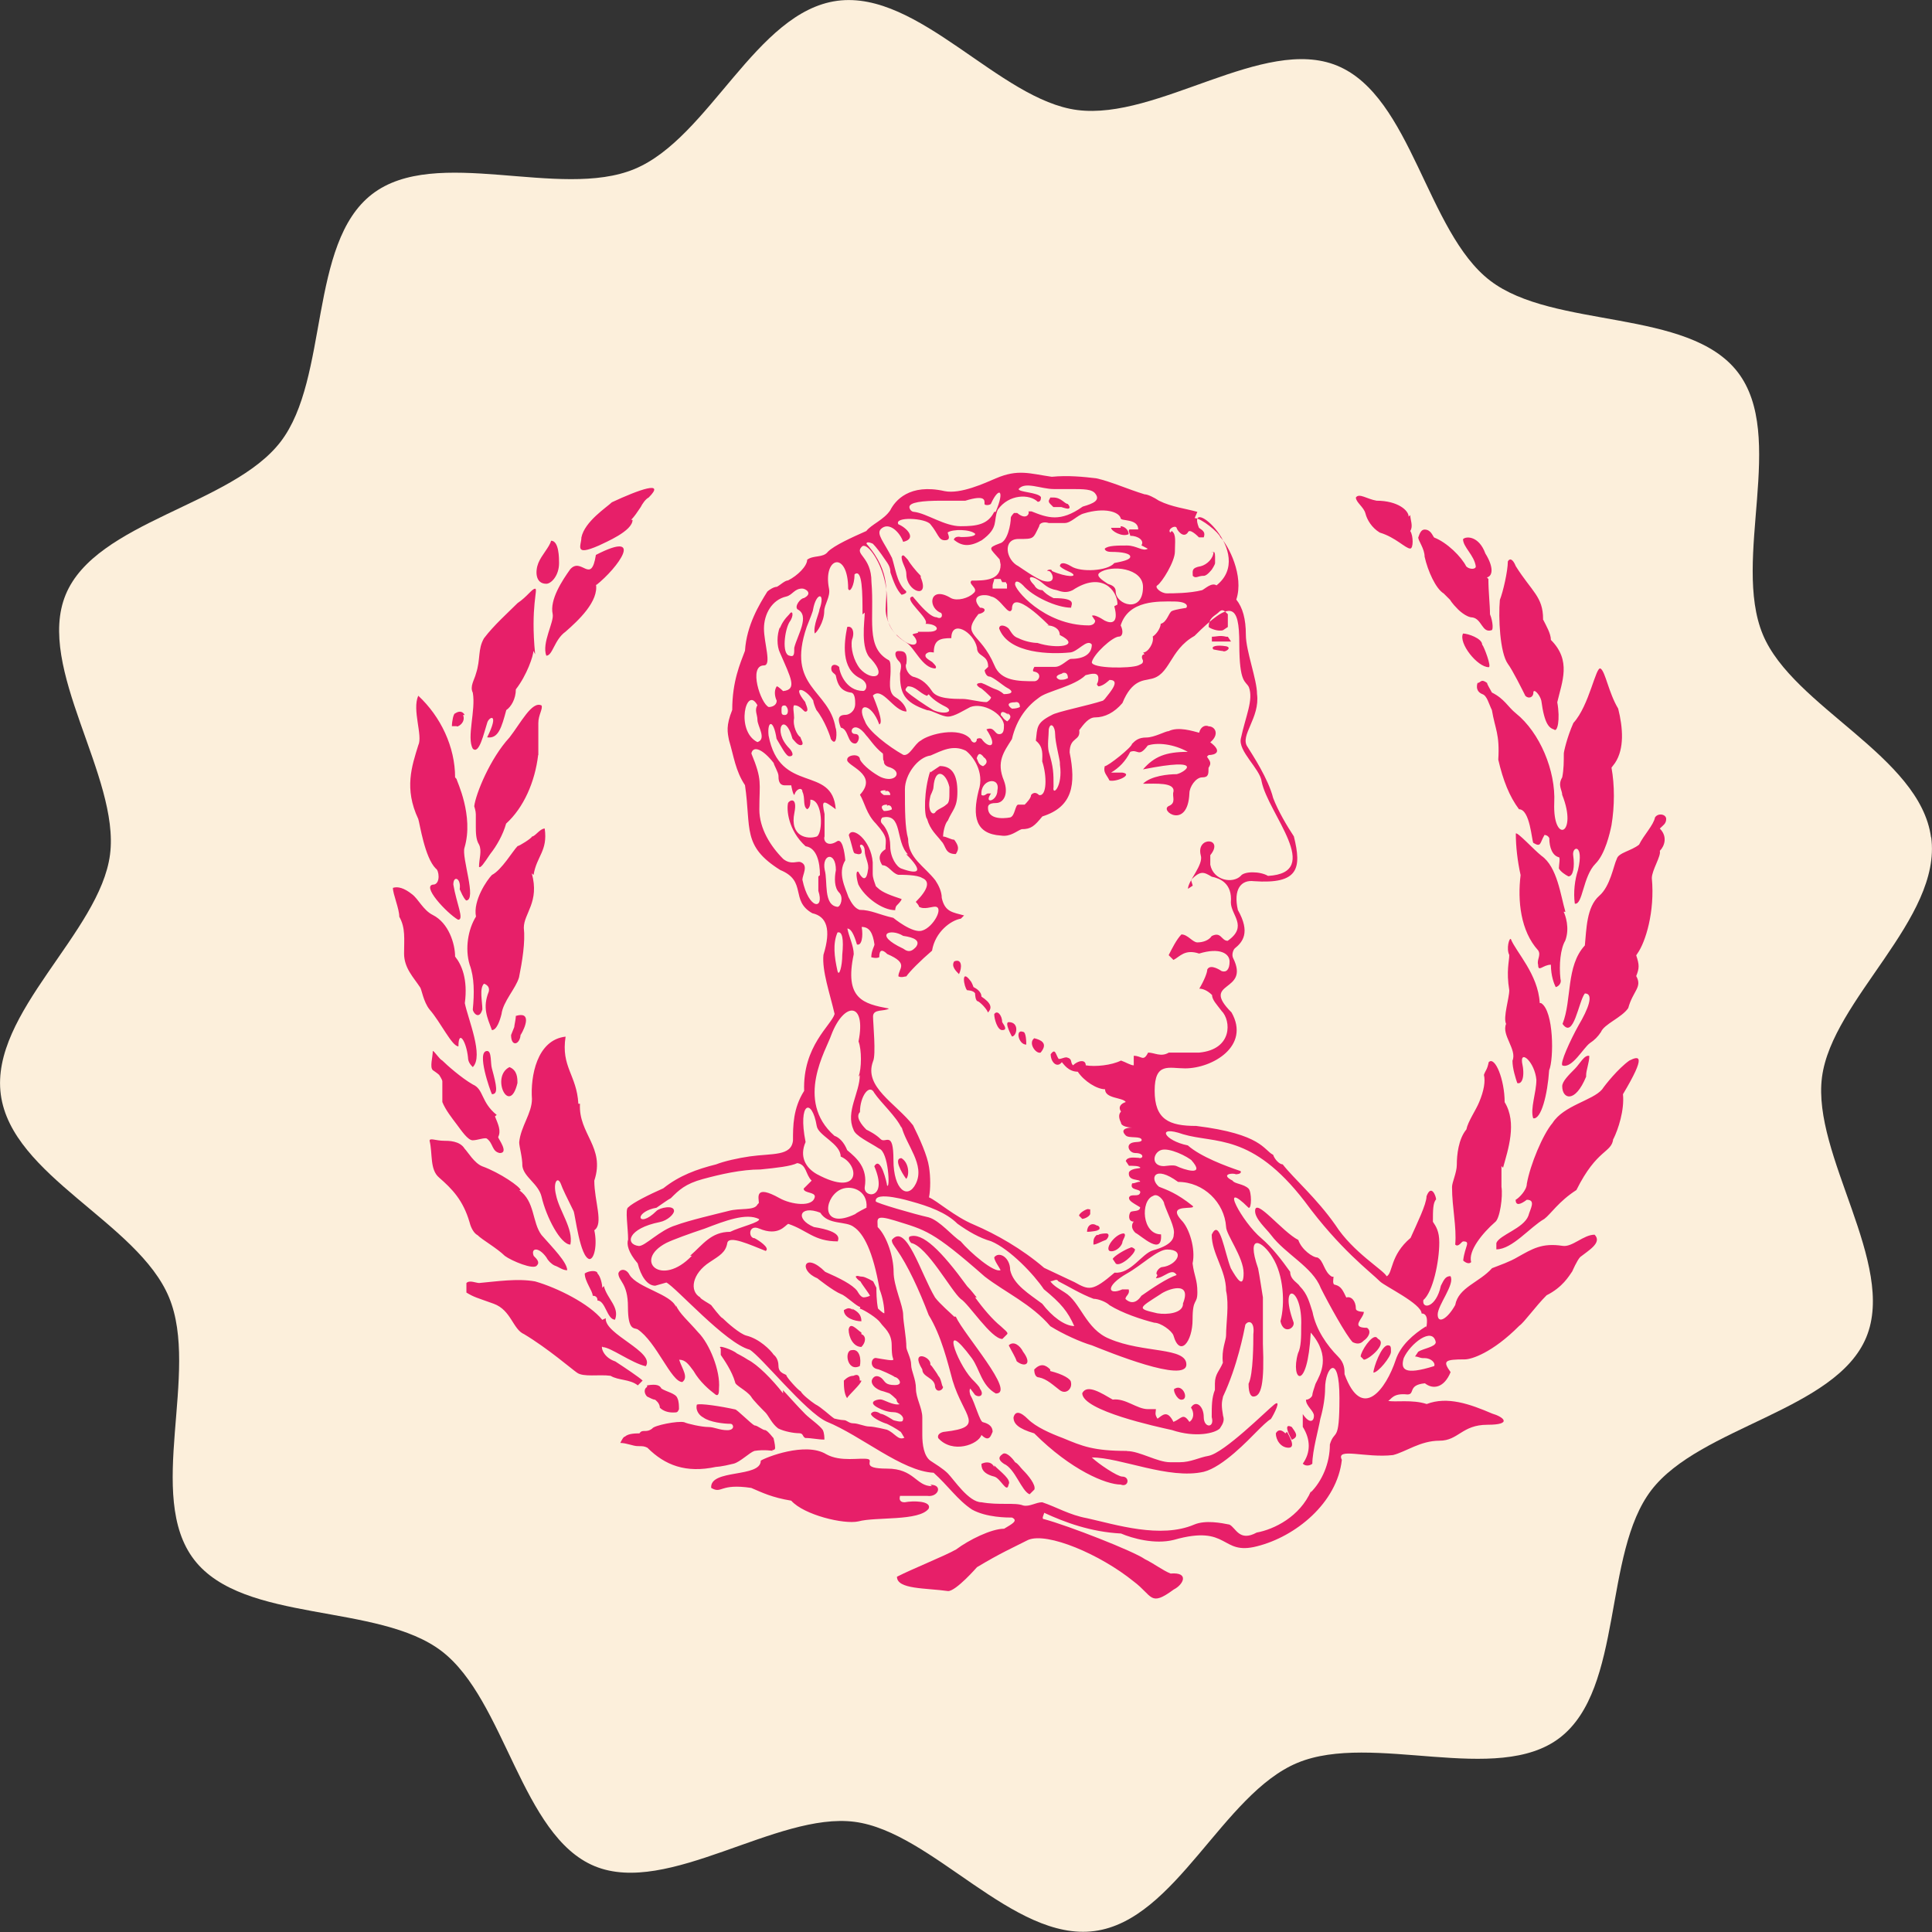 <?xml version="1.0" encoding="UTF-8"?>
<svg id="Capa_1" data-name="Capa 1" xmlns="http://www.w3.org/2000/svg" viewBox="0 0 121.16 121.16">
  <rect x="0" y="0" width="121.16" height="121.16" fill="#333333" stroke="none"/>
  <defs>
    <style>
      .cls-1 {
        fill: #e71f69;
        fill-rule: evenodd;
      }

      .cls-2 {
        fill: #fcefdb;
      }
    </style>
  </defs>
  <path class="cls-2" d="M121.11,52.51c.68,5.11-6.22,10.17-6.85,15.05s4.68,11.7,2.78,16.3-10.43,5.61-13.48,9.59-1.73,12.43-5.73,15.52c-3.94,3.04-11.76-.37-16.46,1.58s-7.62,9.87-12.73,10.55-10.17-6.22-15.05-6.85-11.7,4.68-16.3,2.78-5.61-10.43-9.59-13.48-12.43-1.73-15.52-5.73.37-11.76-1.58-16.46S.73,73.76.05,68.64s6.22-10.17,6.85-15.05-4.68-11.7-2.78-16.3,10.43-5.61,13.48-9.59,1.73-12.43,5.73-15.52,11.76.37,16.46-1.58S47.4.73,52.51.05s10.17,6.22,15.05,6.85c5.05.65,11.7-4.68,16.3-2.78,4.67,1.93,5.61,10.43,9.59,13.48s12.43,1.73,15.52,5.73-.37,11.76,1.58,16.46c1.89,4.55,9.87,7.62,10.55,12.73Z"/>
  <path class="cls-1" d="M75.09,32.1c-.7-.2-1.61-.3-2.41-.7-.3-.2-.7-.4-.9-.4-1-.3-2.11-.8-3.01-1-.8-.1-1.81-.2-2.81-.1-1.4-.2-2.11-.5-3.51.1-.7.3-2.21,1-3.21.8-2.21-.5-3.11.6-3.41,1.2-.4.6-1.2.9-1.5,1.3-.9.4-2.01.9-2.41,1.3-.3.4-.9.2-1.3.5,0,.4-.6,1-1.2,1.3-.2,0-.5.3-.7.4-.2,0-.5.2-.6.3-.5.8-1.3,2.11-1.4,3.71-.3.8-.8,1.91-.8,3.71-.4,1-.3,1.4-.2,1.91.3,1,.4,1.91,1,2.81.4,2.71-.2,3.81,2.21,5.32,1.71.7.6,1.91,2.01,2.71.9.2,1.2,1,.7,2.61-.1,1,.4,2.41.7,3.71-.2.7-2.01,2.01-1.91,4.82-.7,1.1-.7,2.21-.7,3.11-.1,1-1.3.8-2.71,1-.7.1-1.61.3-2.11.5-1.2.3-2.31.7-3.31,1.5-.9.4-1.91.9-2.21,1.2-.2.1,0,1.3,0,2.01-.1.3,0,.8.6,1.5.2.8.6,1.4,1.1,1.4l.7-.2c.6.3,3.71,3.81,5.22,4.21.7.4,3.51,3.91,4.82,4.51,2.21.9,4.72,3.11,6.72,3.21.9.8,1.5,1.71,2.41,2.31.9.5,2.21.5,2.51.5.4.2,0,.4-.5.7-.8,0-2.21.7-3.01,1.3-.7.4-2.71,1.2-3.71,1.71,0,.8,1.81.7,3.21.9.5,0,1.81-1.5,1.81-1.5,1.5-.9,2.21-1.2,3.21-1.71,1.2-.5,4.51.9,6.62,2.61,1.2.9,1,1.61,2.51.5.6-.3,1-1.1-.2-1-.5-.2-1-.6-1.61-.9-.7-.5-4.82-2.11-6.32-2.51-.2,0,0-.3,0-.4,1.3.6,2.91,1.2,4.82,1.3.7.3,2.11.7,3.31.4,3.51-1,2.91,1,5.22.4,2.41-.6,5.02-2.71,5.32-5.42-.4-.8,1.5-.1,3.21-.3.8-.2,1.71-.9,2.91-.9s1.4-1,3.01-1,1-.5.3-.7c-1.4-.6-2.81-1.1-4.11-.6-.9-.3-2.01-.1-2.41-.2.2-.1.3-.5,1.2-.4.5,0,0-.6,1.1-.7.5.4,1.2.3,1.61-.7-.5-.7-.4-.8.9-.8.4,0,1.71-.4,3.41-2.11.3-.2,1-1.2,1.71-1.91,1-.5,1.4-1.2,1.61-1.5,0,0,.3-.7.5-.9.5-.4,1.4-.9.9-1.4-.7,0-1.4.8-2.01.7-1.3-.2-1.91.2-2.81.7-.5.3-1.1.5-1.61.7-.8.9-2.11,1.2-2.31,2.31-.5.9-1.1,1.2-1.1.6s1.1-1.91.8-2.41c-.3,0-.4.2-.6.6-.3,1.4-1.2,1.5-1.1.9.6-.5,1-2.41,1-3.61,0-.7-.2-1-.4-1.3,0-.7,0-1.2.2-1.4,0-.2-.3-1-.6-.2,0,.5-.6,1.71-1,2.61-1.3,1.1-1.1,2.21-1.5,2.41-.2-.4-2.11-1.5-3.21-3.21-1.2-1.71-2.61-2.91-3.31-3.81-.2,0-.5-.3-.6-.6-.6-.3-.7-1.3-4.82-1.81-1.71,0-2.61-.4-2.61-2.21s.9-1.4,1.91-1.4c1.71,0,4.11-1.4,2.91-3.51-2.01-2.01,1.2-1.2.1-3.41-.1-.2,0-.5.1-.6.5-.4,1-1,.2-2.41-.3-1.3.2-1.91,1-1.81,2.81.2,3.01-.8,2.51-2.81-.4-.6-1-1.61-1.3-2.41-.3-1.2-1.3-2.71-1.61-3.21-.5-.7.8-1.81.6-3.31,0-.9-.7-2.71-.7-3.71s-.2-1.71-.6-2.21c.5-1.5-.5-3.41-1-3.91-.1-.3-1.2-1.2-1.61-1.2M89.34,85.17c.4,0,.7.3.6.5-1.91.6-2.11.2-1.91-.5.4-.9,1.81-2.01,2.01-1,0,.3-.8.4-1.1.6l-.2.3c.2,0,.3.1.5.1M70.48,77.35c-.5,0-1.2.9-.9,1.1.3.1.7-.2.8-.5,0-.2.3-.5.1-.6M68.77,77.45c-.2.2-.2.3-.2.6.2,0,.5-.2.8-.3.2-.2.2-.4,0-.4,0,0-.4,0-.5.1M68.77,77.15c.3,0,.2-.3,0-.3-.3-.2-.6,0-.6.4,0,0,.4,0,.7-.1M71.18,78.35s-.2-.2-.3-.1c-.3.1-1,.5-1.1.7l.2.3c.3.2,1.2-.6,1.2-.9M68.27,75.84c0-.1-.6.2-.6.4l.2.2c.1,0,.4-.1.5-.3v-.3M47.5,75.54c-.2.4-1.1.2-1.81.4-.8.2-2.51.6-3.31.9-1,.3-1.91,1.3-2.31,1.3-.9-.1-.7-1.1,1.3-1.5.5-.1.9-.5.9-.7,0-.4-.9-.2-1.1,0-.6.6-1,.6-1,.4s.4-.5,1-.6c.3-.2.7-.5.9-.6.5-.5.9-.9,2.01-1.2s2.41-.6,3.61-.6c1-.1,1.91-.2,2.31-.4.6.1.5.7.9,1.1l-.5.5c0,.3.7.2.7.5-.1.7-1.5.5-2.21.1-1.61-.9-1.3,0-1.3.3M52.72,72.53c1.2.5,1.3,2.61-1.5,1.1-.7-.4-1.1-1.1-.7-2.01-.5-2.51.4-2.81.7-1,.1.6,1.5,1.1,1.5,1.91M56.53,70.63c.3,1.2,1.5,2.41.9,3.61-.5,1-1.4.4-1.4-1.5s-.5-1-.8-1.3-.7-.5-.9-.6c-.3-.3-.7-.8-.4-1.1,0-1,.6-1.81.9-1.2.4.6,1.4,1.5,1.71,2.21M56.53,72.63c-.5,0,0,.9.3,1.3.2-.2.2-1-.3-1.3M54.33,75.74s-.6.3-.7.4c-2.11,1-2.01-.9-1-1.5.7-.4,1.81,0,1.71,1.1M89.44,83.17c-.8.5-1.61,1.2-1.91,2.11-.6,1.81-2.11,3.91-3.21.9,0-.3,0-.7-.4-1.1-.7-.7-1.4-1.71-1.61-2.81-.2-.6-.3-1.1-.8-1.61-.1-.2-.6-.4-.6-.9-.5-.7-1.1-1.5-1.81-2.11-1.2-1-2.71-3.81-.8-1.91.2.1.2-1,0-1.2-.3-.3-.9-.3-1-.5-.8-.4,0-.5.2-.4,0,0,.4,0,.3-.2-.9-.3-2.51-.9-3.31-1.61-1.5-.3-2.01-1.3-.3-.7,2.01.6,4.31-.1,7.63,4.21,2.21,3.01,4.11,4.41,4.72,5.02.3.3,2.61,1.4,2.61,2.01.5,0,.3.8.3.9M87.23,84.77c0-.3,0-.4-.2-.4-.4,0-.9,1.4-.9,1.71.3,0,1.1-1,1.1-1.3M86.33,83.87c-.3-.2-1,.9-1,1.2l.2.2c.3,0,1.5-1,.9-1.3M83.52,80.06c-.5-.3-.5-1-.9-1.2-.3,0-1-.5-1.2-1.1-1-.5-2.71-2.71-2.71-1.81,0,.5.7,1.1,1,1.5.9,1.2,2.61,2.01,3.11,3.31.5,1,1.61,3.01,2.01,3.41.4.2.6,0,.7-.1.3-.2.5-.6.2-.8-1.1,0-.2-.6-.2-1,0,0-.5,0-.5-.2,0-.5-.3-.8-.6-.7-.2-.4-.3-.7-.7-.8-.2,0-.1-.4-.1-.5M43.39,78.75c-1.91,2.01-3.71.3-1.61-.8.4-.2,1.5-.6,2.41-.9,1.3-.5,2.61-1,3.41-.6.1.2-1.2.5-1.81.8-1.2,0-1.71.8-2.51,1.5M57.13,75.34c1.1.3,2.21.7,2.91,1.4.7.5,1.4.9,2.11,1.1,1.2.5,2.71,2.11,3.31,3.01,1.1.9,1.5,1.4,1.91,2.31-.6,0-1.4-.6-2.01-1.4-.8-.6-1.81-1.2-2.01-2.11,0-.8-.7-1.2-1-.8,0,.2.3.6.4.8-.4.2-1.91-1.1-2.51-1.81-.5-.3-1.3-1.3-2.01-1.5-.9-.2-3.31-.9-3.31-1-.1-.7,2.21,0,2.21,0M62.35,92c-.2-.4-.6-.3-.8-.2,0,.2,0,.6.8.8.4.1.8,1.1.9.5.2-.3-.5-.8-.9-1.2M64.16,92.2c-.2-.2-.3-.4-.5-.5-.2-.3-.6-.7-.8-.5-.3.2-.2.4.1.6.7.3,1.1,1.71,1.61,1.91l.3-.3c.1-.3-.4-.9-.7-1.2M58.44,85.68c.2.3.3.4.4.6.2.2.2.6.3.7,0,.2-.4.4-.5,0,0-.6-.8-.6-.8-1.1-.8-1.3.6-.8.5-.3M59.84,82.57c-.2-.2-.9-.8-1.2-1.2-.9-1.5-1.81-4.72-2.71-3.61,0,.2.1.3.3.6.7,1,1.4,2.51,2.01,4.11.8,1.3,1.2,3.01,1.5,4.11.7,2.31,2.11,2.91-.5,3.21-.1,0-.5.1-.4.4.9,1,2.51.4,2.71-.2.5.5.6,0,.7-.2,0-.3-.2-.5-.6-.6-.2,0-.5-1.2-.8-1.71,0,0-.1-.3,0-.4l.3.4c.3.2.6,0,.3-.4,0-.1-.3-.4-.5-.6-1-1.1-2.01-4.01,0-1.3.5.7.6,1.71,1.5,2.21,1.3,0-2.01-3.71-2.51-4.82M61.25,81.36c-.1-.1-.3-.4-.6-.7-1.61-2.21-2.81-3.41-3.61-3.11-.1.1,0,.3.1.4,1,.2,2.51,3.01,3.11,3.51.5.3,1.91,2.51,2.61,2.51l.3-.3c.1-.1-.2-.3-.4-.5-.5-.4-1.1-1.1-1.61-1.81M64.16,84.77c-.2-.4-.6-.7-.9-.4.2.4.4.7.5,1,.5.4,1,.2.4-.6M65.86,85.88c-.3-.3-.6-.4-1,0,0,.3.1.5.3.5.5.1.9.5,1.3.8.4.3.8-.1.7-.5,0-.2-.5-.5-1.3-.7M73.69,87.08c-.2,0,.1.7.4.7.5,0,.1-1-.4-.7M70.68,90.99c-2.11,0-2.81-.3-4.01-.8-.8-.3-1.71-.7-2.21-1.2s-.8-.5-.9-.1c0,.4.3.7,1.3,1,2.31,2.31,4.51,3.21,5.42,3.21.5.2.6-.5.1-.5-.3,0-1.5-.8-1.91-1.2,1.81,0,4.82,1.4,7.02.9,1.2-.3,2.81-2.01,3.31-2.51.3-.3.7-.7.9-.8.2-.3.7-1.3.2-.9s-3.11,3.01-4.11,3.21c-.6.1-1.1.4-1.81.4h-.6c-.8,0-1.91-.7-2.71-.7M81.01,89.49c-.6-.3-.1.6,0,.8.5-.2.2-.5,0-.8M80.61,89.89c-.3-.3-.5-.2-.6,0,0,.4.3.9.8.9s0-.8-.1-1M82.22,93.5c-.7,1.61-2.31,2.41-3.41,2.61-1.1.6-1.3-.3-1.71-.5-.5-.1-1.5-.3-2.21,0-2.11.9-4.92,0-6.72-.4-1.1-.2-1.91-.7-2.81-1-.4,0-.8.3-1.2.2-.5-.2-1.5,0-2.61-.2-.8,0-1.71-1.4-2.11-1.81-.3-.3-.8-.6-1.1-.8-.4-.3-.5-1-.5-1.61v-1.1c0-.6-.4-1.2-.4-1.81s-.3-1.1-.3-1.5-.3-.9-.3-1.1c0-.6-.2-1.61-.2-2.01,0-.6-.6-1.81-.6-2.71s-.4-2.21-1-2.81c0-.5-.2-.8,1.1-.4,1.91.6,2.31.6,5.62,3.51,1.3,1,2.91,1.71,4.11,3.11.8.5,1.91,1,2.61,1.2,1,.4,5.92,2.41,5.92,1.2,0-1.1-2.71-.7-4.82-1.61-1.5-.6-1.81-2.31-2.81-2.91-.3-.2-.7-.4-.9-.7.2,0,.4-.2.5,0,.6.3,1.4.8,2.21,1.1.3,0,.8.2,1,.4.8.5,2.01.9,2.81,1.1.4,0,1.1.5,1.2.8.4,1.4,1.2.4,1.2-1s.3-.9.3-1.71-.2-1-.3-1.81c.2-.9-.2-2.21-.7-2.71-1-1.1,1-.6.7-.9-1-.8-1.61-1-2.11-1.2-.6-.5-.3-1.4,1.2-.3,1.61,0,2.91,1.3,3.01,2.81,0,.5,1.1,1.91,1.1,2.91s-.4.4-.8-.3c-.4-1-.7-3.21-1.2-2.11,0,1.2.9,2.21.9,3.51.2.9,0,2.01,0,2.81,0,.3-.3.9-.2,1.71-.2.5-.5.7-.5,1.3v.4c-.2.5-.2,1-.2,1.71.2.7-.5.7-.5,0s-.5-1.1-.8-.6c.2.3.2.7-.1.9-.4-.6-.5-.2-1,0-.4-.8-.7-.4-1-.2-.2-.3-.1-.4-.1-.6h-.5c-.7,0-1.4-.7-2.21-.6-.7-.4-1.61-1-1.91-.4,0,1.1,4.72,2.11,5.62,2.31,1.5.5,2.71.2,3.01-.1.2-.3.3-.5.2-.8-.1-.6-.1-.8,0-1.2.9-1.91,1.3-4.01,1.4-4.51.2-.3.6-.2.5.6,0,.5,0,2.51-.3,3.11,0,.7.2.8.3.8.5,0,.7-.8.6-3.31v-2.91c-.1-.6-.2-1.3-.3-1.81-.8-2.31.3-1.71.9-.7.7,1.1.8,2.91.5,4.01.2.9,1,.4.8,0-.9-2.51.6-2.21.5.3,0,.7,0,1.3-.2,1.71-.5,1.71.6,2.51.8-1.3,1.3,1.5.6,2.61.3,3.21-.1.3-.2.6-.2.7s-.2.3-.4.3c0,.4.5.7.5,1,0,.4-.3.5-.7-.1v.8c.5.8.5,1.61,0,2.31.2.2.5.1.6,0,0-.8.4-2.21.5-2.81.2-.7.3-1.4.3-1.91,0-1.3.9-2.31.9.6s-.3,1.91-.6,2.91c0,1.2-.5,2.31-1.2,3.01M53.52,82.16c-.3-.2-.4-.1-.6,0,0,.5.7.7,1.1.7,0-.4-.2-.6-.6-.8M54.02,83.57c-.3-.2-.7-.7-.8-.2,0,.5.3,1.1.8,1.1.3-.3.3-.7,0-.8M53.42,84.67c-.5,0-.3,1.4.5,1,.1-.4,0-1.1-.5-1M53.92,86.58c0-.4-.2-.4-.4-.3-.2,0-.4.1-.6.3,0,.3,0,.8.2,1.1.1-.2.9-.9.9-1.1M53.92,82.06c.3.1,1.1.6,1.3.9.2.3.7.6.7,1.4s.1.8.1.9-.5,0-1.1-.1c-.3,0-.4.6.1.7.1,0,1,.4,1.1.5.2,0,.6.5,0,.5s-.6-.2-.8-.4c-.1-.1-.4-.3-.6,0-.2.3.2.7.7.8l.3.1c.1,0,.5.4.5.4,0,0,0,.2.2.3-.4.1-1-.3-1.2-.3-.3,0-.9.2,0,.6,0,0,.4.2.8.2s.7.3.6.5c0,.2-.6,0-.6,0,0,0-.6-.4-.8-.4,0,0-.4-.3-.6,0,0,.2.6.5.9.6.1,0,.8.4.9.5.1,0,.2.3.3.4-.4.2-.6-.3-1.1-.5,0,0-.8-.2-1.1-.2s-.7-.2-1-.2-.4-.2-.6-.2-.6-.1-.6-.1c-.3-.2-.8-.7-1.2-.9-.3-.2-.8-.6-.9-.8-.2-.1-.9-.9-.9-1s-.5-.1-.5-.6-.3-.7-.3-.7c-.2-.3-.9-1-1.71-1.2-.4-.1-1.2-.8-1.5-1.1-.1,0-.7-.8-.7-.8-.1-.1-.7-.4-.7-.5-.7-.4-.5-1.5.6-2.21.6-.4,1-.6,1.1-1.2.1-.5,1.4.1,2.41.5.3-.2-.5-.7-.7-.8-.4,0-.4-.9.3-.6,1.2.5,1.61-.2,1.81-.3,1.2.4,1.61,1.1,3.11,1.1,0-.1.4-.6-1.5-.9-1.2-.5-.9-1.4.4-.9.5.8,1.61.5,2.11.9.6.4,1.2,1.5,1.61,3.91.2.5.3,1.1.3,1.5-.1,0-.4-.3-.4-.3-.1-.5-.1-1.1-.1-1.3l-.2-.4s-.5-.3-.7-.3-.3-.1-.4,0c.1.2.3.3.3.3.1.2.5.7.6.9,0,0-.2.1-.4.1s-.4-.4-.4-.4c-.3-.4-1.1-.8-2.01-1.2-1.3-1.3-1.71-.1-.5.4,0,0,1,.8,1.5,1,.3.1,1,.8,1.2.8M72.49,80.16c.5,0,1-.7,1.3-.2-.6.2-1.5.8-2.21,1.3-.4.6-.8.4-1,.2,0-.2.3-.3.2-.6h-.4c-.9.4-1.1-.2.3-1,.9-.5,1.91-1.5,2.51-1.5,1.2,0,.6,1-.3,1.1-.2,0-.5.4-.3.5M74.19,81.76c0,.6-1,.7-1.61.6-1.3-.3-1.2-.3.2-1.2.4-.3,2.01-.9,1.4.6M74.69,72.73c1,1.1-.5.6-.9.4-.2-.1-.7,0-.8,0-.8,0-.7-.8-.2-1,.5-.2,1.71.4,2.01.7M74.69,55.18c.6-.6.8-.5,1.3-.2.5.1,1.3.4,1.2,1.61,0,.8,1.1,1.5-.2,2.41-.4,0-.4-.6-1-.3-.2.3-.6.4-.9.4s-.6-.5-1-.5c-.3.3-.6.9-.8,1.3l.3.3c.4-.2.7-.7,1.61-.4,1.3-.4,1.91,0,1.91.5s-.2.7-.5.6c0,0-.7-.5-.9-.1,0,.2-.2.7-.5,1.2.2,0,.5.1.8.4,0,.3.3.6.6,1,.6.6.7,2.41-1.4,2.61h-1.91c-.5.3-.9,0-1.3,0-.3.6-.4.2-.9.2v.6c-.2,0-.5-.2-.8-.3-.6.3-1.61.4-2.21.3,0-.4-.5-.3-.8,0-.2-.2,0-.4-.4-.5-.2,0-.3.1-.5.1-.2-.3-.2-.7-.5-.3,0,.5.4.9.7.5.1.1.4.6,1,.6.4.6,1.2,1.1,1.71,1.1,0,.6,1.1.5,1.3.8-.3.1-.5.3-.3.6-.2.2-.1.5,0,.7,0,.2.4.3.7.3,0,0-.9,0-.4.5.2.2,1,0,1,.3-.1.2-.6,0-.8.3-.1.2.1.5.4.5.6,0,.5.4.2.3-.2,0-.7-.1-.8.2l.2.3c.3,0,.6,0,.7.1.1.1-.5,0-.7.3-.1.6.7.4.7.6-.2,0-.3.1-.5.1-.2.5.6.3.5.6s-.6,0-.7.3c0,.2.2.3.7.6,0,.3-.5.2-.6.3s-.2.6.2.6c0,0-.3.3.1.7.4.2,1.71,1.5,1.61.1-1.2,0-1.3-2.11-.5-2.41.3-.2.7.3.7.5.2.6.7,1.5.6,1.91,0,.3-.2.7-1.3,1-.7.2-1.4,1.5-2.41,1.4-1.4,1.2-1.61,1.1-2.51.6l-1.91-.9c-1.4-1.2-3.01-2.11-4.41-2.71-1.2-.5-2.31-1.5-2.81-1.71.1-.5.1-1.3,0-1.91-.1-.7-.6-1.81-1-2.61-1.1-1.4-3.11-2.41-2.51-4.01.2-.4,0-2.41,0-2.81,0-.5.7-.3,1-.5h0c-1.61-.3-2.81-.6-2.21-3.41,0-.5-.3-1.1-.4-1.61.2,0,.4.3.6,1,.3.1.4-.5.3-1.1.5,0,.7.4.8,1.1,0,.1-.2.4-.2.8,0,0,.3.1.5,0,0-.5.2-.5.5-.2,1.4.6.7.9.7,1.4.2.1.4,0,.5,0,.2-.3.9-1,1.61-1.61.2-1.2,1.2-1.91,1.81-2.01l.2-.2c-.7-.2-1.2-.2-1.4-1.1,0-.4-.2-.8-.4-1.1-.7-.9-1.71-1.4-1.71-2.61-.2-.7-.2-1.81-.2-3.11,0-.9.8-2.01,1.61-2.11.7-.3,1.4-.7,2.21-.3.4.3,1.2,1.3.8,2.51-.4,1.61-.2,2.71,1.4,2.81.6.1,1-.3,1.3-.4.6,0,.8-.2,1.3-.8,1.91-.6,2.11-2.01,1.71-4.01,0-1,.7-.7.6-1.4.3-.4.6-.8,1-.8.6,0,1.2-.3,1.71-.9.6-1.5,1.4-1.4,1.71-1.5,1.3-.2,1.2-1.81,2.81-2.71,2.31-2.31,2.81-2.01,2.81.5s.4,2.31.6,2.71c.3.8-.2,1.81-.5,3.21-.2.8,1.2,1.91,1.3,2.71.4,2.01,3.91,5.72.4,5.92-.5-.3-1.5-.3-1.71,0-.5.5-1.71.3-1.91-.7v-.6c.9-1.1-.9-1.2-.6,0,.2.6-.8,1.61-.8,2.11l.3-.2M58.24,43.54c.3.4.9.7,1.1.8.5.3-.1.5-.8.2-.5-.3-1.4-.9-1.71-1.2-.1-.1,0-.2.1-.3.5,0,.7.4,1.2.6M52.82,59.89c0,.7-.2,1.4-.3,1-.2-.9-.3-1.71,0-2.41.3-.1.4.4.3,1.4M57.44,59.39c-.2.2-.4.4-.8.1-1.91-.9-.8-1.3,0-.8.7.1,1.1.3.8.7M51.32,54.97v.9c.4,1.2-.6,1.2-1-.7,0-.3.4-.9-.1-1.1-.2-.1-.6.2-1.1-.2-.8-.8-1.5-1.91-1.5-3.11,0-1.71.2-1.81-.5-3.51.1-.5.7-.3,1.4.6,0,.1.3.6.3.8s0,.6.4.6h.4s.1.6.2.6c.1-.4.5-.5.5-.2.2.4,0,.9.3,1.1.2-.1.2-.4.2-.6.8,0,.8,2.11.4,2.31-.6.2-1.71,0-1.4-1.5.2-1-.3-.8-.4-.6-.1.4,0,1.71,1.1,2.71.7.1.9,1,.9,1.81M52.42,54.57c-.1.5-.1,1.1.2,1.4.3.3.1.9-.1.9-.9-.1-.6-1.61-.8-2.31-.2-1,.7-1.2.7,0M49.21,44.24c.1,0,.2.2.2.3s0,.3-.2.3-.2-.1-.2-.3,0-.3.2-.3M47.5,45.14c0,.4.6,1.2,0,1.4-1.4-.7-.7-3.61,0-2.31-.2.3,0,.6,0,.9M48.91,39.32c-.2.5-.2,1.2,0,1.61.7,1.61,1.1,2.31.2,2.41,0,0-.3-.3-.4-.3-.2.3-.1.7,0,.9,0,.3-.3.4-.5.4-.5-.2-1.3-2.61-.3-2.61.5,0,0-1.4,0-2.31s.5-1.81,1.4-2.01c.4-.1.5-.5,1-.5.2,0,.7.3.1.6-.2,0-.6.5-.4.7.8.4,0,1.61-.2,2.41,0,.4,0,.6-.3.5-.5-.1-.3-1.61,0-2.11.3-.4.2-.8,0-.5-.3.3-.5.6-.6.9M66.47,47.95c.2,1.4-.5,2.01-.4,1.4,0-.9,0-1.2-.3-2.21-.1-.4,0-1,0-1.4.1-.5.4-.2.4.3s.3,1.61.3,1.81M62.55,49.56c0,.7-.9.9-.4.2h-.2c-.1,0-.2.2-.4.1-.1-1,1.2-1.2,1-.3M61.75,47.55c-.3-.4-.4-.3-.5,0,.1.2.1.4.4.5.5-.3,0-.6,0-.6M63.26,44.84c-.4-.3-.5-.2-.5,0,.2.2.1.2.4.4.4-.3.1-.5,0-.5M66.67,42.23c-.5.1-.5.3-.2.4.2,0,.3,0,.5-.1,0-.5-.4-.3-.4-.3M55.63,50.46c-.4,0-.4.2-.2.4q.3,0,.5-.1c0-.3-.3-.3-.3-.2M55.53,49.56c-.4,0-.4.1-.1.3h.4c0-.3-.3-.3-.3-.2M63.66,44.04c-.5,0-.5.2-.2.4q.3,0,.5-.1c0-.4-.3-.3-.3-.3M62.75,36.31h-.4c0,.1-.1.3-.1.4v.2h.9v-.3h0c-.1,0,0-.1-.1-.1h-.2M56.83,53.57c1.1,1.1.8,1.3-.3.9-.3-.1-.7-.7-.7-1.4s-.3-1.2-.5-1.4c-.2-.2,0-.4,0-.4,1.3-.3.8,1.5,1.61,2.31M54.93,55.58c-.1-.3-.2-.5-.2-.8v-.7c-.1-1.4-1.3-2.31-1.5-1.71.4,1.3.2,1.1.6,1.2.2,0,.3-.1.1-.5,0-.2.3-.1.3.3s.3.8.2,1.2c-.1.8-.4.5-.6.1-.2-.1-.1.5,0,.8.4.8,1.5,1.61,2.31,1.61,0,0,0-.2.1-.3s.3-.3.3-.4c-.6-.2-1.2-.4-1.5-.7M54.23,38.42c0,.5-.3,2.31.4,2.91,1.1,1.2,0,1.4-.7.6-.4-.5-.6-1.3-.5-1.81.2-.5,0-.9-.3-.8-.2,1-.4,2.61.8,3.21.6.3.4.8.2.8-1.1,0-1.5-1.2-1.5-1.5-.2-.2-.5-.2-.5.1s.3.3.3.5c.1.5.3.9.9,1,.3,0,.3.5.3.7,0,.5-.4.7-.6.7-.5,0-.5.3-.3.8.5.1.4,1,.9,1,.2,0,.4-.6,0-.6-.5,0-.1-1,.7.1.2.2.5.7,1,1.1.1,0,0,.4.1.5,0,.1,0,.3.4.4.8.3.3,1-.6.6-.4-.2-1.1-.7-1.3-1.1,0-.4-.8-.3-.8,0-.1.4,2.01.9.8,2.21.3.5.4,1.2,1,1.81.8.9.6,1,.6,1.61-.5.3-.4.7-.2,1,.4,0,.6.5,1,.6.3,0,1.2,0,1.5.2.5.2.4.7-.4,1.5,0,0,.2.2.2.3.3.2.8,0,1,0,.6,0-.1,1.3-.8,1.5-.6.2-1.81-.8-1.81-.8-.9-.2-1.4-.5-2.11-.5-.3-.1-.5-.4-.7-.8-.2-.6-.7-1.5-.2-2.31,0,0-.1-1.4-.5-1.2-.6.4-.9,0-.8-.3v-1.4c-.2-.9-.1-.9.7-.3-.2-2.81-3.51-.9-4.21-4.62-.1-.9.3-1.1.5.2.3.5.6,1.1.8,1.1.4,0,.1-.4,0-.5-1.1-1.1-.3-2.41.2-.6.1.1.3.4.5.4.3,0,0-.4,0-.5-.2-.1-.5-.7-.4-1.2,0-.3-.1-.7,0-.8.4,0,.6.4.7.4.3,0,0-.5,0-.6-.9-1.1,0-.9.5-.1,0,.1.1.4.2.6.5.6.9,1.71.9,1.81.4.6.4-.5.3-.7-.4-2.41-3.11-2.51-1.81-6.32.2-.5.4-1,.4-1.1.2-1.1.8-1.1.4,0,0,.2-.4,1-.3,1.5.1,0,.6-.7.6-1.4,0-.4.4-.9.3-1.4-.4-2.01,1.2-2.41,1.2,0,.1.3.4-.2.4-.9.5-.4.5,1.2.5,2.51M61.75,42.03c0,.1.1.4.3.4s.9.6,1.1.7c.4.2.4.4-.2.4,0,0-.2-.2-.5-.3-.3-.1-.6-.3-.9-.4-.3,0-.4.1-.1.3.1,0,.6.5.7.6,0,.1-.2.3-.3.3-.4,0-1.1-.2-1.5-.2-.6,0-1.61,0-1.91-.5-.4-.6-.8-.8-1.2-.9-.4-.2-.5-.7-.4-.8.1-.8-.2-.8-.5-.8s-.2.4,0,.6.2.3.1.8c0,1.2.2,1.81,1.71,2.31.3,0,.9.4,1.3.4s1-.4,1.4-.6c.8-.3,2.01.4,2.11,1.1,0,.3,0,.6-.3.6s-.3-.5-.8-.3c.8,1.2.1,1.2-.3.6,0,0-.1-.1-.3,0,0,.3-.3.3-.4,0-.7-.8-2.61-.3-3.11.1-.4.2-.7,1-1.1.9-.9-.5-2.21-1.5-2.41-2.11-.6-1.2.4-1.2.9.2.3-.1-.2-1.3-.4-1.81.6-.6,1.3,1,2.11,1,0-.2-.2-.6-.7-.9s-.3-1.1-.3-1.61c0-.4,0-.6-.1-.7-1.5-.8-.9-2.61-1.1-4.92,0-1.61-1.1-1.71-.6-2.21.3-.3,1.1.8,1.4,2.01.2.7.2,1.71.2,2.41,0,0,0,.9,1.2,1.61.5.3,1,1.61,1.81,1.61.1-.1,0-.2-.2-.4-.3-.2-.5-.3-.4-.5.2-.2.4-.1.5-.1,0-.8.4-.9,1.1-.9,0-1.2,1.4-.4,1.61.6,0,.6.7.4.7,1.2M69.17,43.94c-.9.3-2.91.7-3.21.9-1,.5-.9.8-1,1.61.5.4.4.9.4,1.3.3.9.3,2.21-.2,2.11-.3-.3-.5,0-.5,0,0,.2-.3.5-.4.6h-.4c-.2,0-.2.7-.5.8,0,0-1.4.3-1.4-.6,0-.1,0-.3.5-.3s.8-.6.5-1.4c-.5-1.2,0-1.81.5-2.61.3-1.3,1-2.11,1.71-2.61.5-.4,2.21-.7,2.91-1.4.4-.1.8-.2.8.2s-.2.3,0,.5c.3,0,.7-.4.7-.4.7,0,.1.7-.3,1.2M71.78,41.03s-.3,0-.1.4c0,.2-.1.2-.3.3-.5.2-2.91.2-2.91-.2.1-.5,1.3-1.61,1.71-1.61.2,0,.3-.3.1-.7.5-1.61,2.41-1.5,3.31-1.5s.9.3.8.4c0,0-.7.1-.9.2s-.3.7-.7.8c0,.2-.2.6-.5.8.1.4-.3,1-.6,1M65.66,39.22c.4,0,.8.2.8.6,1.4.7-.2.9-1.4.5-.3,0-.8-.1-1.2-.3-.3-.1-.4-.3-.6-.6-.2-.2-.6-.3-.6,0,.6,1.61,3.31,1.61,4.41,1.5.5,0,1.1-.9,1.4-.5,0,.6-.5.9-1.3.9-.2,0-.6.5-1,.5h-1.3s-.2.3,0,.3c.5.1.3.6,0,.6-1,0-2.11,0-2.51-1-.9-2.11-2.11-1.81-1-3.21.5-.1.5-.4.1-.4-.7-.8.3-.9.7-.7.6.1,1.1,1.3,1.3.8,0-1.4,2.31,1,2.31,1M71.68,36.81c0,1.71-1.71,1.1-1.71.3,0-.3-.2-.4-.5-.5-.3-.2-.8-.5-.5-.7.7-.5,2.71-.3,2.71.9M69.88,38.02c.3,1.1-.2,1.1-.6.9-.3-.2-.7-.4-.8-.3l.2.3c0,.2-.2.3-.4.3-2.81,0-4.72-2.31-4.62-2.61,0-.2.2-.2.5.1.6.7,2.11,1.4,3.01,1.4,0-.2.4-.6-1.1-.6-.4-.2-.5-.3-.7-.5-.2,0-.4-.1-.5-.3-.5-.5-.3-.7.3-.3.3.2.5.5,1.1.6.3.1.6.2,1,0,1.81-1.2,2.81,0,2.81.9M70.28,33.1h-.6c0,.2.7.6,1.1.4,0-.3-.3-.5-.5-.5M71.98,34.41c-.3.2-.7-.2-1.3-.2s-1.2,0-1.4.2c0,0,0,.2.4.2.7,0,1.2.1,1.2.3s-.5.3-1,.4c-.4.5-2.11.6-2.71.2-.5-.3-.7-.2-.7,0,.2.2.5.3.7.4.5.3-.3.3-1.2-.1,0-.2-.5,0-.2,0,.2,0,.6.9-.4.6-.5-.2-1.2-.7-1.5-.9-.8-.4-1-1.71,0-1.71s.9,0,1.3-.8c0-.2.3-.3.6-.2h1c.4,0,.8-.5,1.2-.6,1.3-.4,2.21-.1,2.31.3,0,.2,1.1,0,1.1.7h-.5c-.2,0,0,.3,0,.4.5,0,.9.3.7.6M57.74,36.11c-.3-.3-.7-.8-.8-1-.2-.2-.3-.4-.4-.2,0,.4.3.7.3,1.1,0,1.1,1.5,1.61.9.2M65.86,31.2h0c0,.1-.2.2,0,.4l.2.2h.5s.3.1.4.1c.2,0,.1-.2,0-.3-.2,0-.4-.4-.9-.4M62.75,35.41c0,1-1,1-1.81,1-.3.2.5.5.1.8-.3.3-1,.5-1.4.3-1.3-.8-1.5.5-.7.9.2,0,.2.5-.2.3-.4,0-1-.7-1.5-1.3-.7.1,1.1,1.4.8,1.71.8,0,1,.5.2.5s-.5,0-.7,0c.2.1-.4.1-.3.2.6.6,0,1-1,0-.1,0-.7-.8-.7-1.61s.4-2.31-1.2-4.11c0-.2.4,0,.4,0,.2.2.5.6.7.9.2.3.4.5.4.9.2.6.4,1.1.7,1.4,0,0,.5-.1.2-.3-.5-.5-.6-1.4-.8-2.01-.5-1-1-1.5-.7-1.81.5-.5,1.2.2,1.4.8.9-.2.2-.9-.3-1.1-.3-.5,1.71-.4,2.01,0,.5.6.5,1,.9,1,.5,0,.1-.5.2-.5.3-.2,1.4-.2,1.71.1,0,.2-.7.2-.9.2-.4-.1-.5.2-.4.2.5.4,1,.4,1.71,0,1.1-.8.7-1.2,1-1.91.7-1,2.01-1,2.51-.5.2,0,.2-.2.2-.3-.2-.3-1.4-.3-1.4-.5.4-.5,1.4,0,2.21,0h1c.9,0,1.4,0,1.61.3.3.4-.1.6-.8.8-1.4,1-2.21.7-3.21.3,0,0-.3,0-.2,0,.1.1-.1.6-.7.1h-.2s-.2.2-.2.3c0,.4-.2,1.5-.7,1.61-.8.3-.6.3,0,1M62.35,32.1c-.4.8-1.1.9-2.11.9s-2.11-.8-2.91-.9c-.2,0-.3-.2-.3-.3,0-.3.8-.4,2.01-.4h1.5c1.3-.4,1.2,0,1.2.2,0,.1.3.1.4,0,.5-1.1.9-.9.3.5M76.1,34.61c0,.4-.4.8-.8.9-.6.1-.5.3-.5.6.2.2.3,0,.7,0,.2,0,.5-.4.5-.4,0,0,.2-.3.2-.4v-.4c0-.5-.2-.2-.2-.3M73.39,33.4c-.2-.2.3-.5.4-.3,0,.1.4.7.7.3.1-.3.6.2.7.3h.3c.1-.3,0-.4-.3-.6-.9-2.21,3.61,1.61,1.1,3.61-.3-.2-.7.2-.9.3-.8.2-1.81.2-2.21.2s-.8-.4-.6-.5c.3-.2,1.1-1.5,1.1-2.11s.1-1.1-.2-1.3M76.9,40.53c-.6-.1-1,0-.8.2,0,0,.5.1.6.1.1.1.6-.2.2-.3M76.9,39.93c-.4-.1-.6,0-.9,0v.3h1.2l-.2-.3M76.9,38.42c-.2-.2-.3-.2-.5,0s-.6.3-.6.9c.1.1.6.3.9.2l.3-.2v-.8M75.8,47.35c.4,0,.9-.2.1-.8.6-.5.3-1-.1-1-.2-.1-.5,0-.6.4-.4-.1-1.3-.4-1.91-.1-.2,0-.9.4-1.4.4s-.7.2-.9.4c0,.2-1.5,1.4-1.71,1.4-.1.4.1.5.3.9.5.1,1.5-.4.8-.5h-.7c.5-.3.9-.7,1.2-1.3.5-.2.5.4,1.1-.4.6-.2,1.61-.1,2.51.4-1.4,0-2.11.3-2.81,1.1,4.01-.8,2.61.2,2.11.3-.5,0-1.61.1-2.11.6h0c.8,0,2.01-.1,1.91.5-.1.3.2.7-.3.9-.6.3,1.2,1.5,1.3-.8,0-.4.4-1,.8-1s.4-.2.4-.6c.2-.3.1-.4-.1-.7M59.54,49.66c0,.4,0,.7-.2.8-.2.2-.6.3-.7.5-.2.2-.5-.2-.3-1,0-.1.2-.4.2-.6.1-1.3.8-.9,1,0v.3M58.34,48.35c-.4,1.2-.4,2.81-.2,3.01.2.7.6,1,.9,1.4.3.3.2.8.9.8.2-.3.2-.5-.1-.9-.2,0-.5-.2-.7-.2,0-.2.1-.8.3-1,.3-.7.6-.8.6-1.81s-.3-1.61-1.1-1.61l-.6.4M65.26,66.01c.5-.6,0-.8-.4-.9-.4.3.1,1,.4.9M64.16,64.71c-.5-.2-.3.8.2.8,0-.1,0-.8-.2-.8M63.26,64.1c-.3,0,.2.9.2.9.3,0,.5-.9-.2-.9M62.35,63.6c0,.3.2,1,.5,1s.2-.2,0-.5c0-.4-.3-.8-.5-.5M60.85,61.5c-.6-.8-.4.4-.2.6,0,0,.4,0,.5.2,0,0,0,.5.2.5.3.2.6.6.6.7.3-.3.2-.6-.4-1,0-.3-.3-.5-.5-.6,0,0-.1-.3-.2-.4M59.84,60.29c-.2.3.1.6.3.8.2-.4.2-1-.3-.8M92.95,40.43c0-.4-.9-.7-1.2-.7-.3.6.9,2.11,1.61,2.11.2,0-.3-1.3-.4-1.4M99.47,67.42c0-.3.2-.8.2-1.2-.3-.1-.6.5-.9.8-.4.4-.8.8-.8,1.1,0,.8.8,1.1,1.5-.6M98.17,57.18c-.3-1-.5-2.81-1.5-3.51-.5-.4-1.5-1.5-1.61-1.4,0,.8.1,1.71.3,2.61-.2,1.61,0,3.51,1.1,4.72.2.3-.1.6,0,.9,0,.5.3,0,.8,0,0,.7.2,1.2.3,1.4.1,0,.4-.2.3-.5-.1-.9,0-1.91.3-2.41.3-.8,0-1.61-.1-1.81M102.69,59.79c.5-.7,1.1-2.61.9-4.72,0-.5.6-1.4.5-1.71.3-.3.5-.9,0-1.4.2-.2.4-.3.4-.6s-.5-.4-.7-.1c-.1.5-.7,1.1-1,1.71-.5.4-1.3.5-1.4.9-.2.4-.4,1.71-1.1,2.31-.8.7-.8,2.11-.9,3.11-1.2,1.3-.8,3.41-1.4,4.92.7,1,1-1.4,1.4-1.91.6,0,.2,1-.4,2.01-.5.9-1.2,2.41-1,2.51.6.2,1.3-1.1,1.71-1.4.3-.2.5-.4.7-.7.2-.5,1.3-.9,1.71-1.5.3-1.1.9-1.3.5-2.01.2-.5.2-.7,0-1.3M96.56,62.9c-.1-1.81-1.5-3.21-1.81-4.01-.1-.1-.3.6-.1,1,0,.4-.2,1,0,2.21,0,.5-.4,1.71-.2,2.11-.3.7.7,1.61.4,2.31,0,.5.2,1.1.3,1.4.3.1.5-.4.3-1.3-.1-.8.8,0,.9,1.1,0,.8-.4,1.81-.2,2.41.5.1.9-1.5,1-3.01.3-.7.3-3.71-.5-4.21M101.18,71.43c.3-.6.7-1.81.6-2.81,1.5-2.51,1-2.41.4-2.11-.7.5-1.5,1.5-1.71,1.81-.6.7-2.41,1-3.11,2.11-.6.7-1.4,2.61-1.61,3.81,0,.4-.5.9-.7,1,0,.4.3.3.7,0,.6,0,.2.6.1,1-.3.8-1.81,1.2-2.01,1.71v.4c1,0,2.11-1.4,3.01-1.91.4-.3.9-1.1,2.01-1.81,1.3-2.61,2.21-2.31,2.31-3.21M94.26,73.23c.3-1.1.9-2.81.1-4.11,0-1.4-.6-2.91-1-2.51-.1.5-.2.5-.3.8.1.4,0,1-.3,1.71-.2.5-.7,1.2-.8,1.71-.5.6-.6,1.61-.6,2.21,0,.5-.3,1.1-.3,1.4,0,1.3.3,2.51.2,3.61.2.2.4-.2.5-.2.5,0,.1.3,0,1.2,0,0,.3.3.5.1-.2-.7.7-1.81,1.5-2.51.3-.2.5-1.61.4-2.21v-1.3M101.28,47.85c.6-.9.5-2.21.2-3.41-.6-1-.8-2.31-1.1-2.51-.3-.2-.7,2.31-1.71,3.41-.4.9-.6,1.81-.6,1.91,0,.5,0,1-.1,1.5-.3.5,0,.8,0,1.1,1,2.51-.6,3.11-.5.5.1-2.01-.9-4.41-2.41-5.62-.5-.4-.7-.9-1.5-1.3-.1-.2-.3-.5-.3-.6-.4-.3-.4,0-.6,0,0,0-.2.5.3.7.3.1.4.6.6,1,.2,1.2.5,1.5.4,3.11.3,1.3.7,2.31,1.3,3.11.7,0,.8,2.01.9,2.11.5.3.4,0,.7-.5,0,0,.2,0,.3.2,0,.6.2,1.1.6,1.2.1,0,0,.5,0,.7.1.2.4.4.6.5.3,0,.4-.6.3-1.3-.1-.6.7-.8.3.9-.2.6-.3,1.4-.2,2.11.5.1.5-1.71,1.3-2.51.6-.6.9-1.91,1-2.41.2-1.2.2-2.51,0-3.61M96.77,38.82c0-1.4-.7-1.71-1.71-3.31-.2-.5-.4-.5-.5-.3,0,.6-.3,1.91-.5,2.41-.1,1.1,0,3.31.5,4.01.3.4.9,1.61,1.1,2.01.2.2.5.1.5-.2s.4.1.5.5c.2,1.5.5,1.71.8,1.81.2.2.4-.6.2-1.71.3-1.3.9-2.61-.4-3.91,0-.4-.3-.9-.5-1.3M93.25,36.21c.4-.1.4-.7-.1-1.5-.4-1.1-1.2-1.1-1.4-.9,0,.5.7,1,.8,1.71,0,.2-.4.2-.6,0-.3-.6-1.2-1.5-2.01-1.81-.1-.1-.2-.5-.6-.5-.2,0-.3.2-.4.5,0,.2.4.7.4,1.2.2.9.7,2.01,1.2,2.31.1.1.4.4.4.4,0,0,.1.2.5.6,0,0,.5.5.9.5.6.1.6,1,1.2.8.1,0,.1-.5-.1-1,0-.6-.1-1.4-.1-2.21M88.34,32.4c0-.4-.7-1-2.01-1-.6-.1-1.1-.5-1.3-.2,0,.3.5.6.6,1s.4.9.9,1.2c1,.3,1.61,1,1.91,1,.2,0,.2-.8,0-1.1.2-.3,0-.7,0-1M53.92,67.42c0,1.1-.9,2.31-.4,3.41.1.4,1,.8,1.61,1.2.6.2.7,2.61.5,2.31,0-.1-.4-1.91-.8-1.2.9,2.11-.7,2.01-.6,1.3.2-1.2-.5-1.81-1.1-2.31-.2-.5-.5-.8-.8-.9-2.51-2.21-.5-5.42-.2-6.32.8-2.11,2.21-2.11,1.71.4.2.5.2,1.71,0,2.21M29.14,44.84c-.1-.2-.3-.3-.6-.1-.1,0-.2.5-.2.8h.3c0,.1.6-.2.4-.7M37.77,80.76c0-.2-.1-.7-.3-.9,0-.2-.5-.2-.8,0,0,.5.5,1.1.5,1.4.2,0,.3.1.3.3.5,0,.6,1.2,1.1,1.2.3-.8-.5-1.3-.7-2.11M32.65,74.64c0-.2-1.3-1.1-2.41-1.5-.5-.2-.9-.9-1.1-1.1-.3-.5-1-.5-1.3-.5-.5,0-.9-.2-.9,0,.2.8,0,1.81.6,2.31.8.7,1.5,1.4,1.91,2.81.1.4.3.7.5.8.3.3,1.2.8,1.71,1.3.4.3,1.81.9,2.01.6.2-.2,0-.4-.2-.6-.2-.5.3-.6.8.1.1.2.3.4.5.5.3.1.5.3.8.3,0-.5-.9-1.4-1.61-2.21-.6-.8-.4-2.11-1.4-2.81M30.85,67.01c-.1-.3,0-1.1-.3-1.1-.7,0,.2,2.51.3,2.71.4,0,.3-.5,0-1.61M32.65,64.91c.3-.5.7-1.5-.3-1.2,0,.2-.1.6-.1.7l-.2.5c0,.8.6.6.6-.1M32.45,67.92c0-.3,0-.8-.5-1-1.2.6,0,3.11.5,1M36.27,69.22c-.1-1.81-1.1-2.31-.8-4.21-1.81.2-2.21,2.51-2.11,3.91,0,.9-.7,1.71-.8,2.71,0,.3.2.9.2,1.5.1.7,1,1.1,1.2,1.91.3,1.3,1.2,3.01,1.81,3.01.2-1-.7-2.11-.9-3.11-.2-.8.1-1.2.3-.7.1.3.4.9.8,1.71.1.2.4,2.91,1,3.01.3,0,.5-.9.3-1.81.6-.4,0-1.81,0-3.11.7-2.11-1-2.91-.9-4.82M31.15,69.92c-1-.8-.8-1.61-1.5-1.91-.7-.4-1.61-1.2-1.91-1.5-.2-.1-.5-.6-.6-.6,0,.4-.2,1,0,1.2,0,0,.3.2.4.3,0,0,.2.3.2.4v1.3c.2.5.6,1,.9,1.4s.7,1,1,1,.8-.2.9-.1c.4.3.3.8.8.9.6,0-.1-.9-.1-1,.2-.4,0-.8-.2-1.3M33.46,54.87c.2-1.2.9-1.5.7-2.91-.3,0-.6.5-.8.5,0,.1-.8.6-.9.6-.3.3-1,1.5-1.61,1.81-.3.3-1.2,1.61-1,2.61-.5.8-.7,2.01-.4,3.01.3.8.3,1.81.2,2.81,0,.2.4.7.6,0,0-.5-.2-1.3.1-1.61,0,0,.4.1.3.5-.4,1-.1,1.61.2,2.41.3,0,.5-.6.6-1,.1-.8.9-1.61,1.1-2.31.2-1,.4-2.21.3-3.11,0-.9,1-1.61.5-3.41M28.54,59.99c0-.8-.4-2.11-1.4-2.61-.6-.3-.9-1-1.3-1.3-.5-.4-.9-.5-1.2-.4,0,.4.4,1.3.4,1.81.4.7.3,1.4.3,2.31s.6,1.5,1,2.11c.1.1.2.9.6,1.4.7.8,1.4,2.31,1.81,2.31,0-1.1.5-.3.6.7,0,.3.2.5.3.6.7-.7-.3-3.01-.5-4.01.2-1.5-.2-2.41-.6-2.91M33.76,47.35v-2.01c0-.5.3-.9.2-1.1-.6-.3-1.3,1.1-2.01,2.01-1.2,1.3-2.11,3.51-2.21,4.31,0,0,.1.3.1.5v.8c0,.3,0,.8.2,1.1.2.4,0,.9,0,1.4.1.1.3-.2.7-.8.4-.5.8-1.2,1-1.91,1.1-1,1.81-2.61,2.01-4.31M28.54,48.75c0-1.91-.9-3.81-2.31-5.12-.4.9.3,2.51,0,3.11-.4,1.3-.9,2.71,0,4.62.1.3.4,2.41,1.1,3.11.2.1.3.9-.1,1-.9,0,.8,1.81,1.5,2.21.4,0-.1-1-.3-2.21,0-.6.5-.4.4.3.1.2.2.5.4.7.7,0-.3-2.71-.1-3.31.6-2.01-.5-4.21-.5-4.31M33.56,41.03c-.3-3.01.2-4.11,0-4.11s-.5.5-1.1.9c-.6.6-1.5,1.4-2.11,2.21-.4.7-.2,1.3-.5,2.21-.1.4-.4.8-.2,1.2.2,1.1-.4,2.81,0,3.51.4.4.7-1,.9-1.61.1-.4.8-.7,0,.9.7.1.9-.6,1.2-1.71.3-.2.6-.7.6-1.3.7-.9,1.1-2.11,1.1-2.41M35.06,35.31c0-.3,0-1.4-.5-1.4-.1.4-.6.9-.8,1.4-.2.5-.2,1.3.5,1.3.3,0,.8-.5.8-1.3M42.39,81.96c-.3-.8-2.41-1.2-2.91-2.01-.2-.4-.6-.4-.7-.1,0,.5.6.6.6,2.11s.4,1.3.6,1.4c1.2.8,2.11,3.31,2.81,3.31.4-.3,0-.8-.2-1.4.4,0,.6.3.9.7.4.7,1,1.2,1.4,1.5.2.1.2-.2.2-.4.1-1.1-.6-2.81-1.3-3.51-.6-.7-1.2-1.2-1.4-1.71M58.44,93.2c-1,0-1.1-1.1-2.81-1.1s-.8-.5-1.2-.6c-.5-.1-1.71.2-2.61-.3-1.3-.8-3.81.2-4.11.4,0,1.1-3.21.5-3.11,1.71.7.4.5-.3,2.51,0,.7.3,1.3.6,2.51.8.8.9,3.31,1.5,4.21,1.3,1.1-.3,3.81,0,4.41-.8.2-.5-1-.5-1.5-.4-.1,0-.4,0-.3-.4h1.71c.7.1,1-.7.2-.7M48.41,90.99c0-.1.2,0,.2-.2s-.1-.6-.1-.6c-.1-.1-.3-.4-.5-.5-.2,0-.5-.3-.7-.3-.2-.1-1.1-1-1.2-1-.9-.2-2.21-.4-2.41-.3-.1.4.2.7.4.8.4.3,1.3.4,1.71.4.2,0,.3.4-.2.4s-.8-.2-1.2-.2-1.3-.2-1.5-.3c-.4-.1-1.91.2-2.01.4-.4.3-.6,0-.8.3-.2,0-.7,0-.9.2-.1,0-.2.2-.3.4.4,0,.8.2,1.1.2s.4,0,.6.1c1.1,1.1,2.41,1.61,4.31,1.2,0,0,.3,0,1.1-.2.4-.1,1-.7,1.3-.8.6-.1,1.2,0,1.2,0M49.11,87.38c-.7-.9-1.61-1.81-2.21-2.11-.3-.2-.7-.4-.7-.4-.2-.2-1.3-.6-1-.3v.4c.2.3.7,1,.9,1.71,0,.2.7.5,1,.9.1.2.7.8.9,1,.2.2.4.7.8,1,.4.2,1,.3,1.3.3s.2.2.4.3c.4,0,.8.1,1.2.1,0-.1,0-.4-.1-.6-.2-.3-.8-.7-1.1-1-.5-.5-1.2-1.3-1.4-1.5M40.58,86.98c-.2.1-.2.4,0,.6.2.1.4.2.5.2,0,0,.3.2.3.5.2.2.5.3.8.3s.3,0,.4-.2c0-.2,0-.5-.1-.7-.1-.3-.7-.4-1-.6-.1-.2-.3-.3-.9-.2M37.77,82.77c-.8-1-2.81-2.01-4.21-2.41-1.1-.2-2.41,0-3.51.1-.2,0-.6-.2-.8,0v.6c.5.3.6.3,1.71.7,1.1.4,1.2,1.61,1.91,1.91,1.5.9,3.01,2.21,3.31,2.41.4.3,1.4.1,2.11.2.5.3,1.2.2,1.71.6l.3-.3c-.2-.2-1.1-.8-1.71-1.2-.9-.3-.9-1.1-.8-.9.5,0,1.81,1,2.71,1.2.6-.9-2.61-2.01-2.51-3.01M37.37,36.71c1.4-1.1,3.11-3.51,0-1.91-.3,1.91-.9.1-1.61.9-.5.7-1.3,1.91-1.1,2.81.1.5-.7,1.81-.4,2.61.4,0,.5-1,1.2-1.5.8-.7,2.11-1.91,1.91-3.01M39.58,32.6c.2-.2.4-.5.6-.8.1-.2.3-.5.5-.6,1.1-1.1-.6-.5-2.31.3-.3.3-1.71,1.2-1.91,2.21,0,.5-.5,1.2,1.1.5.4-.2,2.11-.9,2.11-1.61"/>
</svg>